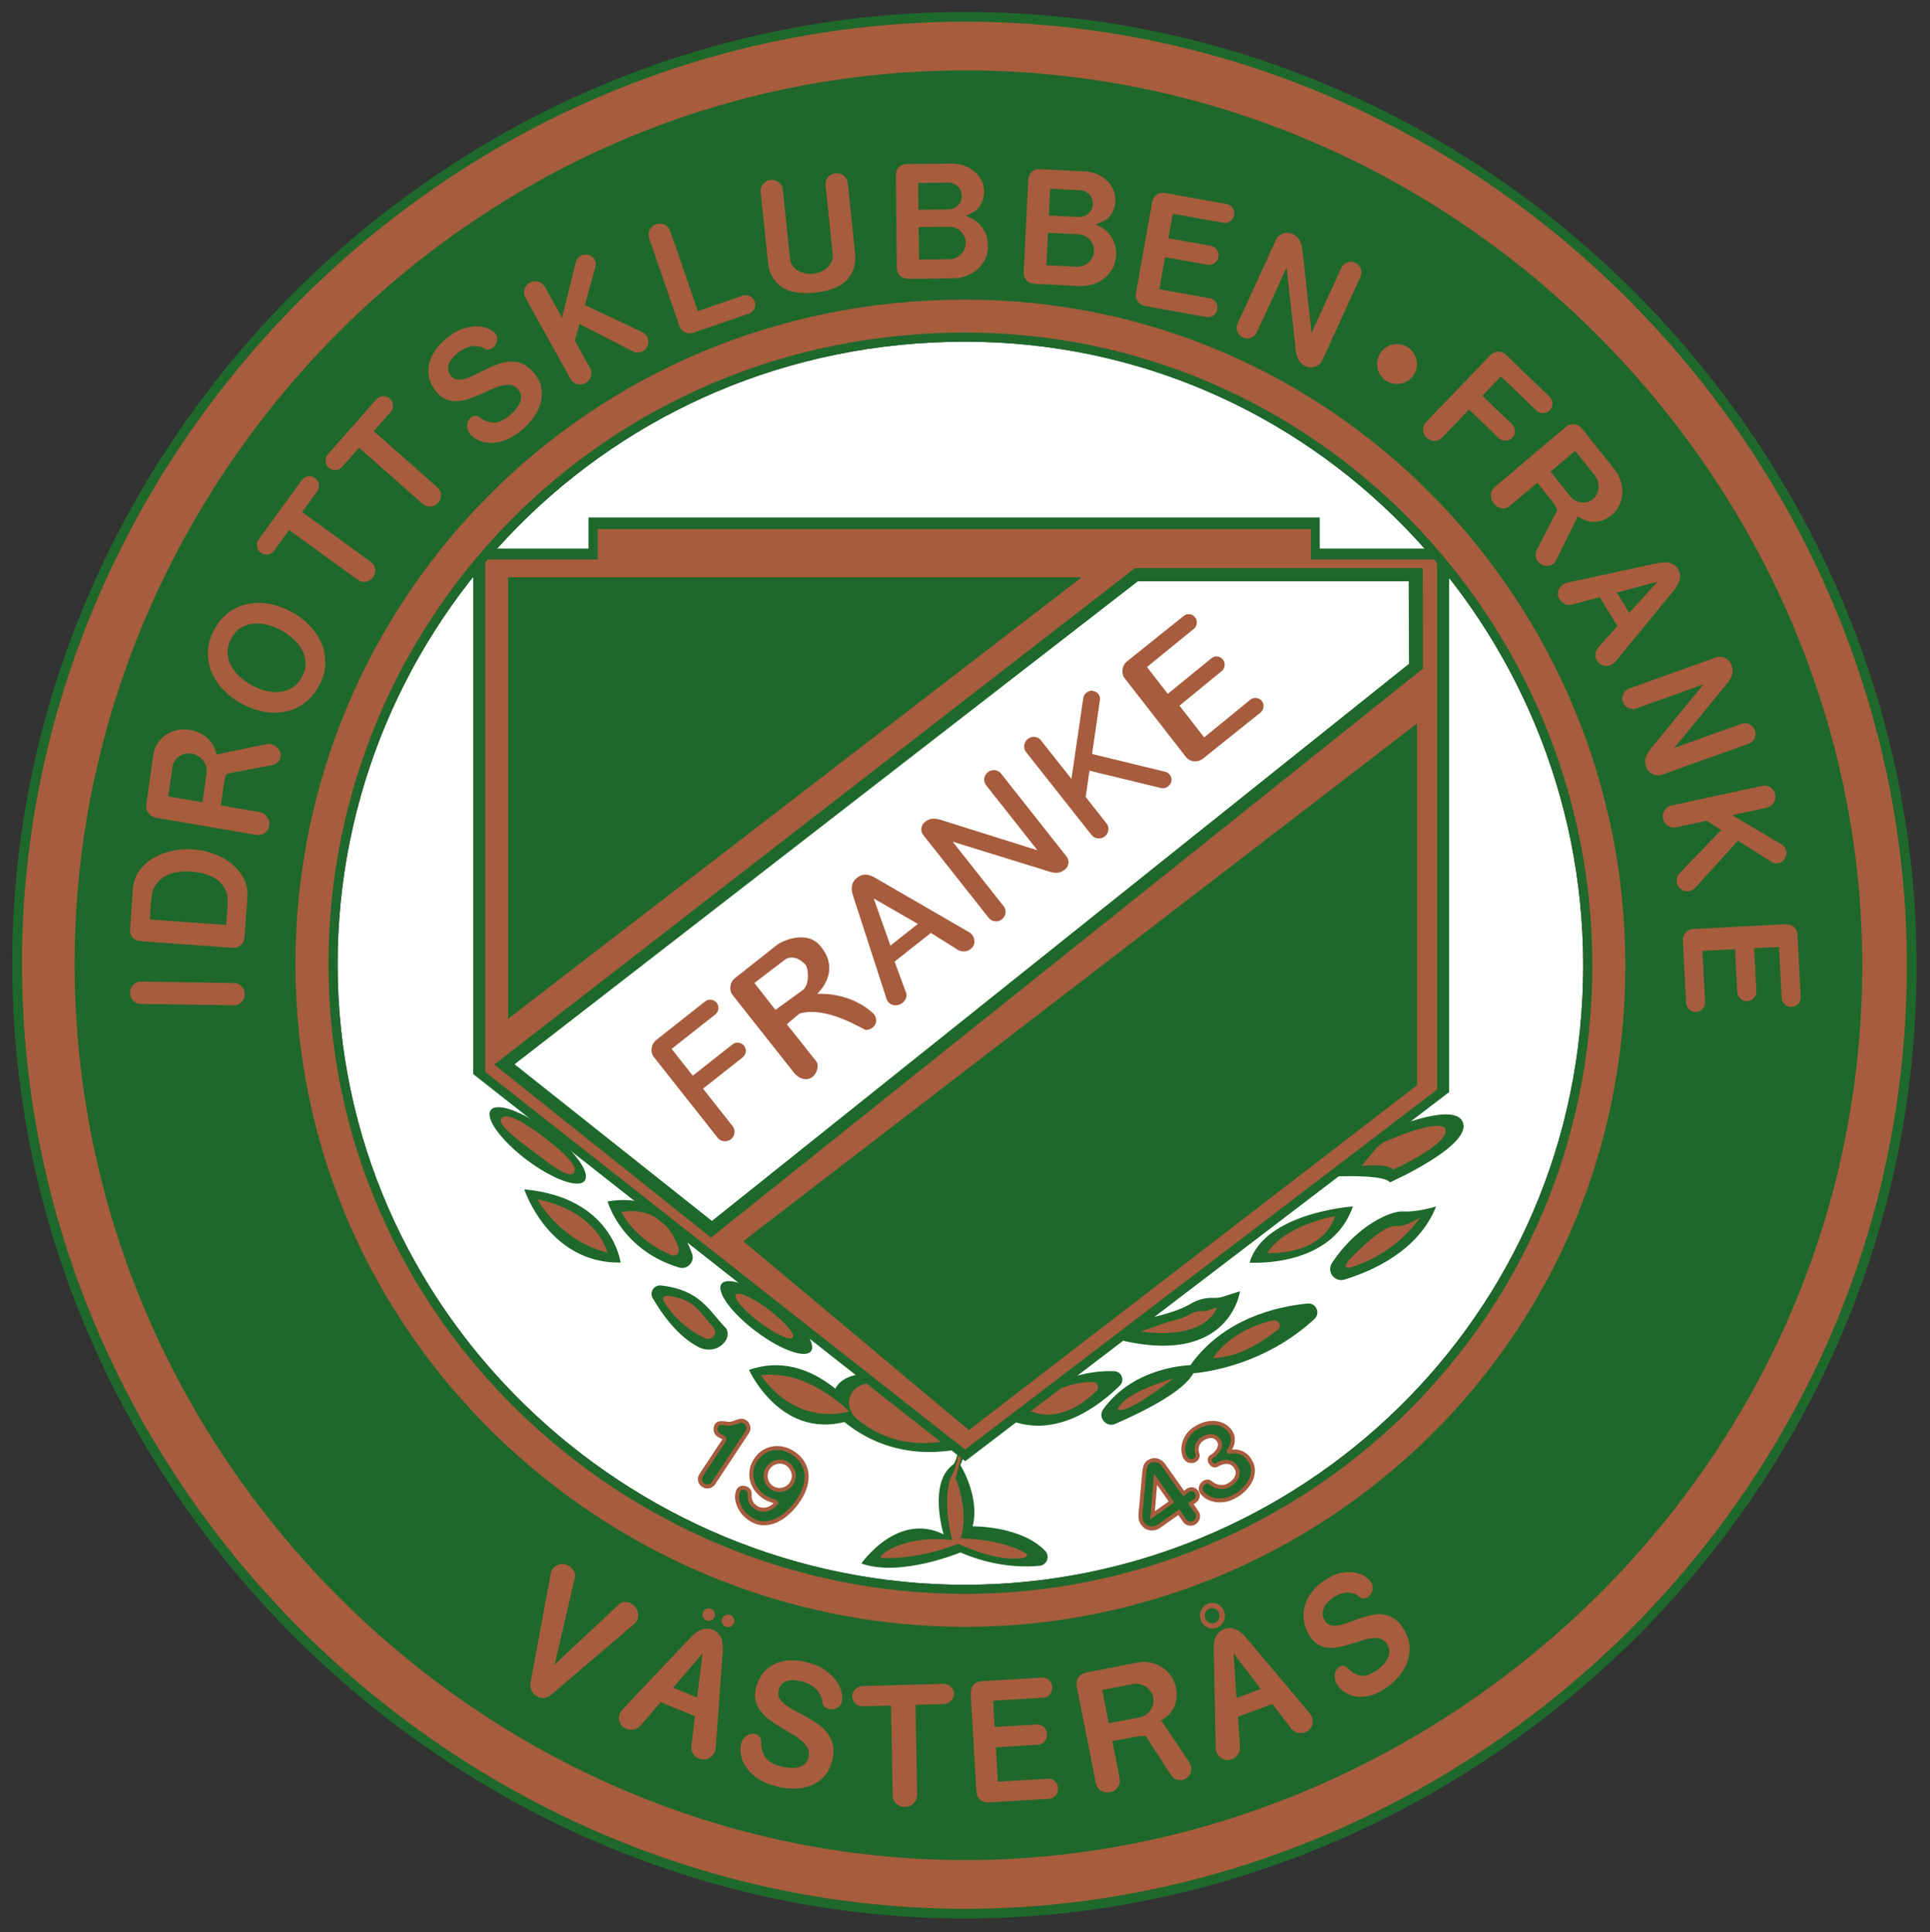 <svg height="314.404" viewBox="0 0 235.5 235.803" width="314" xmlns="http://www.w3.org/2000/svg"><rect x="0" y="0" width="235.5" height="235.803" fill="#333333" stroke="none"/><g transform="translate(-8.435 -60.864) scale(.424)"><path d="m297.59 599.695c-97.207 0-180.539-78.715-180.539-178.648 0-97.063 78.273-179.145 180.539-179.145 99.938 0 177.934 82.27 177.922 179.48-.012 102.094-82.625 178.312-177.922 178.312" fill="#fff"/><path d="M170.785 485.891c0 0 6.93 21.363 27.715 21.074 0 0-2.312-18.766-27.715-21.074M235.449 537.852c0 0 10.391 23.094 32.328 13.277 0 0-13.566-19.918-32.328-13.277M267.777 593.562c0 0 10.391-15.012 23.672-8.371 0 0-4.621-15.012 2.887-20.207 0 0 2.598-3.75 0-8.66h5.484l-3.535 8.949c0 0 5.68 8.949 3.535 17.609 0 0 13.879-.223 20.852 7.039 1.473 1.531.527 4.109-1.586 4.312-4.734.453-13.117.348-22.801-3.848 0 0-17.25 7.219-28.508 3.176M188.156 483.41c-1.738 2.309-9.195-.375-16.656-5.996-7.461-5.617-12.102-12.043-10.363-14.352 1.738-2.309 9.195.375 16.656 5.996 7.461 5.617 12.102 12.043 10.363 14.352M253.277 532.457c-1.656 2.195-8.758-.359-15.863-5.711-7.105-5.352-11.523-11.473-9.871-13.672 1.656-2.195 8.758.359 15.863 5.711 7.105 5.352 11.523 11.473 9.871 13.672M194.746 489.355c0 0 3.848 13.945 20.539 19.016 2.398.727 4.625-1.582 3.785-3.938-2.438-6.812-8.809-17.699-24.324-15.078M207.719 517.16c2.461 4.27 7.07 10.969 13.191 14.113 2.227 1.145 5 .953 6.855-.727 1.266-1.148 2.027-2.75 1.203-4.527-5.066-5.199-7.445-11.188-18.84-12.469-1.988-.223-3.406 1.875-2.41 3.609" fill="#1e682b"/><path d="M300.973 559.211c0 0-20.535 8.27-38.535-6.727-2.078-1.734-3.223-4.438-2.824-7.113.535-3.586 3.668-7.52 15.379-6.363 20.496 2.02 25.98 20.203 25.98 20.203M409.223 490.797c0 0-25.402 1.738-29.73 16.168 0 0 23.668 1.73 29.73-16.168M433.184 490.797c0 0-5.488 1.734-9.527 1.445-3.426-.246-13.285 3.977-20.426 14.809-1.648 2.496.711 5.668 3.57 4.797 8.262-2.52 21.395-8.395 26.383-21.051M396.188 518.742c-8.711.844-24.188 4.297-33.727 17.754 0 0-15.973.148-25.051 12.625-1.695 2.332.797 5.406 3.441 4.262 7.867-3.414 19.676-9.25 22.473-14.582 0 0 19.086-1.027 34.844-15.602 1.816-1.68.484-4.695-1.98-4.457M308.48 551.418c0 0 14.75-13.887 32.082-13.203 2.117.082 3.121 2.645 1.613 4.137-5.961 5.887-19.352 16.344-33.695 9.066" fill="#1e682b"/><path d="M376.746 515.223c0 0-3.145 24.07-39.891 12.523l14.348-4.98c0 0 7.047-1.398 11.305-3.93 2.035-1.215 4.371-1.855 6.719-1.715.945.059 1.891-.105 2.789-.402 2.562-.844 4.73-1.496 4.73-1.496M400.469 482.332c0 0 17.316-1.156 19.434 1.539 0 0 24.633-10.969 20.785-17.703-3.848-6.738-31.465 6.926-31.465 6.926zm0 0" fill="#1e682b"/><path d="M174.539 488.746c0 0 6.18 11.781 20.207 15.363 0 0-2.887-11.953-20.207-15.363M238.91 539.391c0 0 8.805 14.512 25.402 10.43 0 0-11.836-12.258-25.402-10.43M273.648 591.156c2.598-2.504 10.172-5.578 20.301-4.328 0 0-3.078-10.297-.438-18.125 0 0 1.363-1.699 2.16-6.363l1.117-.059-1.914 6.746c0 0 4.07 9.207 1.5 17.312 0 0 10.66.008 17.973 3.855 1.918 1.008 1.336 1.66-.816 1.887-4.113.438-9.445-.488-17.898-4.148 0 0-10.305 4.371-21.578 4.094-.754-.019-.949-.348-.406-.871M185.062 481.082c-1.34 1.777-5.637-1.539-11.391-5.871-5.75-4.332-10.781-8.039-9.441-9.82 1.34-1.777 6.359 1.086 12.113 5.418 5.754 4.332 10.059 8.492 8.719 10.273M248.059 528.535c-.746.992-5.027-.969-9.562-4.387-4.531-3.414-7.602-6.984-6.852-7.977.746-.996 5.027.969 9.562 4.383 4.531 3.414 7.602 6.988 6.852 7.98M198.754 492.422c0 0 3.461 7.641 14.176 12.328 1.547.676 2.754-.598 2.188-2.184-1.637-4.582-5.922-11.906-16.363-10.145M211.129 518.438c1.762 3.062 5.711 7.199 10.102 9.453 1.598.82 2.539 1.66 3.871.453.91-.824.734-1.438.145-2.711-3.633-3.73-4.961-8.18-13.133-9.094-1.426-.16-1.703.656-.984 1.898M296.285 557.16c0 0-15.891 6.398-29.816-5.207-1.609-1.34-2.496-3.434-2.188-5.504.418-2.773 2.84-5.816 11.902-4.926 15.859 1.566 20.102 15.637 20.102 15.637M404.125 493.578c0 0-14.43 2.48-19.535 10.625 0 0 15.551 1.133 19.535-10.625M428.664 493.938c0 0-4.039 2.707-6.883 2.508-2.41-.168-6.383 2.301-13.426 9.508-1.445 1.48-1.746 2.984.27 2.383 5.812-1.73 13.949-5.992 20.039-14.398M315.438 549.246c0 0 8.789-8.27 19.109-7.867 1.262.051 1.859 1.578.961 2.465-3.551 3.508-11.527 9.738-20.07 5.402M370.129 519.883c0 0-2.57 9.5-22.035 6.918l7.926-2.75c0 0 3.891-.773 6.242-2.172 1.125-.672 2.414-1.027 3.711-.949.523.035 1.047-.055 1.543-.219 1.414-.465 2.613-.828 2.613-.828M411.727 479.156c0 0 7.789-.797 9.055 1.059 0 0 16.152-7.168 15.145-11.715-1.879-3.535-18.965 4.297-18.965 4.297zM368.953 534.461c0 0 4.91-8.184 17.395-10.859 1.609-.344 2.539 1.789 1.215 2.762-5.273 3.871-10.688 7.711-18.609 8.098M357.551 540.305c0 0-14.434 4.039-15.949 8.949 2.887 1.473 15.949-8.949 15.949-8.949" fill="#a65c3d"/><path d="m436.934 301.434v156.457l-139.262 106.23-141.605-111.426v-151.262h33.195v-8.949h210.434v8.949zm0 0" fill="#1e682b"/><path d="m224.512 499.77l-62.375-49.812 184.391-142.895h82.809l.082 28.898zm203.176-43.863l-128.953 99.266-64.938-54.375 193.891-148.996zm-261.578-146.191h165.059l-165.059 127.07zm231.047-5.152v-8.727h-205.25v8.727h-32.379v147.531l138.109 108.676 135.836-103.605v-152.602zm0 0" fill="#a65c3d"/><path d="m 0-.001l-201.754-161.293-58.668 46.578 180.855 140.152h79.484zm0 0" fill="#fff" stroke="#1e682b" stroke-miterlimit="10" stroke-width="2.309" transform="matrix(1 0 0 -1 426.531 335.151)"/><path d="m297.59 599.695c-97.207 0-180.539-78.715-180.539-178.648 0-97.062 78.273-179.145 180.539-179.145 99.938 0 177.934 82.27 177.922 179.48-.012 102.094-82.625 178.312-177.922 178.312m.082-452.695c-151.805 0-274.254 126.434-274.254 273.875 0 151.812 126.586 274.875 274.254 274.875 144.746 0 273.77-119.289 273.781-274.367.012-147.66-121.98-274.383-273.781-274.383" fill="#1e682b"/><path d="m297.66 678.938c-138.629 0-256.285-115.523-256.285-258.031 0-138.406 113.777-257.094 256.285-257.094 142.508 0 258.168 118.965 258.156 257.57-.019 145.578-122.277 257.555-258.156 257.555m.012-529.145c-150.266 0-271.461 125.145-271.461 271.09 0 150.258 125.293 272.074 271.461 272.074 143.27 0 270.973-118.078 270.984-271.574.023-146.16-120.73-271.59-270.984-271.59" fill="#a65c3d"/><path d="m297.602 602.316c-98.629 0-183.176-79.879-183.176-181.27 0-98.48 78.922-181.766 183.176-181.766 101.391 0 180.555 83.48 180.543 182.102-.012 103.582-83.863 180.934-180.543 180.934m.07-372.527c-109.703 0-192.758 87.637-192.758 191.27 0 106.699 88.965 190.746 192.758 190.746 101.723 0 189.965-81.402 189.977-190.402.012-103.766-83.285-191.613-189.977-191.613" fill="#a65c3d"/><path d="M230.715 467.672c.449.566.633 1.223.547 1.961-.082.742-.426 1.348-1.031 1.828-.582.457-1.25.645-2 .566-.75-.078-1.348-.406-1.797-.973l-18.301-23.172c-.598-.758-.832-1.629-.707-2.613.125-.984.586-1.793 1.387-2.422l13.934-11.004c.531-.422 1.129-.602 1.781-.543.656.059 1.191.352 1.602.871.414.52.578 1.113.492 1.777-.086.664-.395 1.203-.926 1.625l-12.52 9.887 6.09 7.711 11.395-9c.531-.418 1.125-.59 1.777-.508.652.082 1.184.383 1.598.902.391.496.551 1.074.477 1.727-.07.656-.375 1.191-.906 1.613l-11.395 9zM237 426.477l6.051 7.742 8.004-5.789c2.117-2.023 1.219-6.461.75-7.055-.469-.594-2.934-3.176-5.723-1.824zm18.078 3.125c10.703-.312 16.242 5.789 16.242 5.789.496.531.738 1.188.727 1.965-.016.781-.359 1.438-1.035 1.973-.605.477-1.254.664-1.945.672-.578.004-11.391-7.086-19.113-4.695l-3.633 3.055 8.562 10.777c.992 1.426-.363 5.707-3.855 4.934-1.059-.234-1.969-.902-2.637-1.754l-17.586-22.262c-.598-.758-.832-1.629-.707-2.613.125-.984.59-1.793 1.387-2.422l12.121-9.574c1.137-.898 8.199-4.316 12.156.141 5.09 5.789 2.203 11.129-.684 14.016M276.141 415.727l7.914-6.25-12.711-7.312zm-7.148-20.422c.855.016 1.699.273 2.527.773l27.238 15.762c.363.215.656.461.883.746.168.215.316.477.453.797.133.316.211.668.238 1.051.027.383-.043.777-.215 1.18-.172.406-.477.777-.91 1.121-.508.402-1.102.621-1.781.656-.68.039-1.312-.117-1.898-.461l-7.727-4.859-10.453 8.254 3.293 8.941c.191.539.18 1.074-.027 1.605-.211.531-.543.98-1.004 1.34-.652.516-1.383.75-2.191.695-.809-.055-1.457-.387-1.945-1.004-.184-.238-.328-.492-.422-.762l-9.773-30.133c-.297-.922-.352-1.801-.168-2.637.184-.84.66-1.562 1.434-2.176.777-.609 1.594-.906 2.449-.891M324.281 394.75c-.695.066-1.438-.027-2.23-.285l-27.988-8.652 14.652 18.551c.449.566.629 1.223.547 1.961-.086.738-.43 1.348-1.031 1.824-.582.461-1.246.648-2 .566-.75-.078-1.352-.402-1.797-.973l-18.832-23.844c-.469-.594-.648-1.258-.543-1.996.102-.734.445-1.332 1.027-1.793.676-.535 1.363-.836 2.059-.902.691-.066 1.445.019 2.266.258l28.062 8.824-14.762-18.691c-.469-.594-.656-1.254-.562-1.98.094-.727.441-1.328 1.047-1.809.605-.477 1.27-.676 2-.598.73.078 1.328.414 1.797 1.004l18.832 23.848c.449.566.629 1.223.547 1.961-.086.738-.43 1.348-1.035 1.824-.676.535-1.363.836-2.055.902M333.434 365.371l-1.098 7.562 5.977 7.57c.449.566.633 1.223.551 1.961-.086.738-.43 1.348-1.035 1.824-.582.461-1.246.648-1.996.566-.75-.078-1.352-.402-1.801-.973l-18.832-23.844c-.465-.59-.648-1.258-.543-1.992.105-.738.449-1.336 1.031-1.797.602-.477 1.27-.676 2-.598.73.078 1.328.414 1.793 1.004l8.758 11.09 3.41-23.293c.074-.598.379-1.109.91-1.527.656-.516 1.309-.684 1.957-.508.652.18 1.137.469 1.457.871.41.52.562 1.113.457 1.773l-2.25 15.508 21.07 5.113c.484.117.906.402 1.262.852.297.379.477.742.527 1.082.055.344.035.664-.059.969-.094.305-.23.57-.41.785-.18.223-.344.387-.488.504-.629.496-1.324.66-2.086.492zM366.129 361.883c-.355.289-.754.5-1.188.637-.434.137-.875.191-1.324.164-.445-.023-.891-.148-1.332-.371-.445-.223-.832-.547-1.164-.973l-17.477-22.457c-.59-.758-.824-1.629-.699-2.613.125-.984.578-1.793 1.367-2.422l16.199-12.984c.523-.422 1.102-.598 1.738-.527.633.066 1.152.363 1.559.883.406.523.57 1.109.5 1.766-.07.652-.371 1.191-.895 1.609l-13.438 10.949 6 7.711 12.543-10.23c.523-.422 1.109-.59 1.754-.512.645.082 1.168.383 1.574.902.387.496.543 1.074.473 1.727-.074.656-.371 1.191-.895 1.613l-12.094 9.91 7.109 9.133 13.27-10.855c.5-.402 1.078-.566 1.734-.496.656.07 1.188.367 1.594.887.402.523.559 1.109.465 1.762-.09.652-.387 1.176-.887 1.578zM172.801 629.992c-.293-.723-.359-1.508-.191-2.352l5.805-31.281c.031-.309.141-.625.328-.949.188-.324.449-.629.793-.914.34-.285.727-.496 1.164-.637.434-.137.902-.184 1.406-.133.504.051 1.031.242 1.586.574.605.367 1.066.848 1.387 1.438.316.594.395 1.242.242 1.949l-5.797 24.949 18.492-17.289c.523-.484 1.117-.727 1.773-.73.66-.004 1.293.176 1.898.543.477.285.855.645 1.145 1.07.285.43.484.871.598 1.32.117.449.148.906.098 1.367-.055.461-.18.867-.379 1.219-.188.324-.402.574-.648.754l-23.879 20.375c-.641.562-1.336.887-2.082.984-.746.094-1.488-.082-2.227-.523-.715-.434-1.215-1.008-1.512-1.734M213.602 629.305l6.914 2.836 1.559-12.672zm6.281 8.219-9.84-4.039-5.871 6.801c-.516.562-1.148.914-1.898 1.055-.746.145-1.461.078-2.141-.203-.988-.406-1.633-1.047-1.926-1.922-.297-.879-.266-1.727.098-2.539.156-.355.395-.707.719-1.059l19.641-20.777c.438-.465.91-.887 1.418-1.277.504-.387 1.02-.688 1.551-.906.531-.215 1.086-.332 1.664-.352.574-.023 1.176.094 1.797.352.594.242 1.082.57 1.469.988.383.414.684.883.902 1.406.219.527.359 1.098.418 1.715.059.621.07 1.242.027 1.867l-2.043 28.004c-.039.465-.137.875-.293 1.227-.145.328-.363.656-.66.984-.297.328-.637.59-1.027.785-.387.195-.824.312-1.309.355-.488.039-1.012-.055-1.578-.285-.676-.281-1.223-.727-1.633-1.348-.41-.617-.586-1.301-.523-2.047zM225.668 608.285c0 .992-.805 1.797-1.797 1.797-.992 0-1.797-.805-1.797-1.797 0-.992.805-1.797 1.797-1.797.992 0 1.797.805 1.797 1.797M231.211 610.082c0 .992-.805 1.797-1.797 1.797-.996 0-1.801-.805-1.801-1.797 0-.992.805-1.797 1.801-1.797.992 0 1.797.805 1.797 1.797M256.984 654.953c-1.105 1.18-2.398 2.043-3.871 2.594-1.48.551-3.086.824-4.828.82-1.746-.004-3.496-.242-5.254-.719-2.184-.59-3.965-1.383-5.348-2.379-1.383-.996-2.445-2.078-3.191-3.246-.75-1.164-1.207-2.332-1.379-3.5-.172-1.168-.133-2.23.113-3.191.137-.523.352-.98.648-1.367.293-.383.633-.691 1.008-.918.375-.223.777-.371 1.207-.445.426-.07.824-.055 1.191.043.484.133.887.391 1.215.773.324.383.48.898.465 1.551-.027 1.641.344 3.066 1.113 4.27.766 1.203 2.242 2.102 4.426 2.691 2.125.574 3.91.652 5.352.23 1.441-.418 2.348-1.34 2.715-2.77.246-.957.18-1.824-.199-2.598-.379-.77-.957-1.496-1.738-2.172-.781-.68-1.703-1.324-2.758-1.938-1.055-.609-2.129-1.246-3.219-1.898-1.094-.652-2.148-1.352-3.172-2.094-1.023-.742-1.891-1.578-2.609-2.504-.719-.926-1.219-1.961-1.5-3.113-.281-1.148-.23-2.465.152-3.953.453-1.648 1.148-3.035 2.086-4.148.938-1.117 2.059-1.969 3.359-2.547 1.305-.582 2.75-.91 4.344-.977 1.594-.066 3.27.137 5.031.613 2.125.574 3.863 1.363 5.215 2.367 1.348 1.004 2.398 2.055 3.145 3.16.75 1.105 1.223 2.184 1.422 3.234.203 1.051.219 1.895.055 2.535-.117.469-.316.855-.594 1.172-.277.312-.598.555-.957.723-.363.164-.746.262-1.148.293-.402.035-.785 0-1.156-.102-.48-.129-.891-.363-1.227-.703-.34-.344-.523-.797-.562-1.367-.055-.73-.246-1.402-.57-2.023-.328-.617-.754-1.176-1.277-1.676-.523-.496-1.121-.926-1.785-1.277-.668-.352-1.344-.617-2.023-.801-2.043-.551-3.625-.59-4.75-.117-1.121.477-1.84 1.324-2.152 2.547-.23.902-.141 1.699.273 2.387.418.688 1.031 1.336 1.844 1.945.816.609 1.766 1.191 2.852 1.75 1.086.559 2.188 1.152 3.316 1.785 1.125.629 2.207 1.32 3.246 2.066 1.035.746 1.914 1.613 2.629 2.602.719.988 1.207 2.117 1.477 3.387.262 1.273.184 2.738-.242 4.395-.484 1.895-1.281 3.43-2.387 4.609M268.273 634.68c-.836.023-1.559-.238-2.172-.785-.609-.547-.926-1.238-.938-2.066-.016-.801.273-1.492.863-2.074.594-.578 1.305-.883 2.137-.906l23.152-.641c.832-.023 1.555.238 2.168.785.613.547.926 1.223.938 2.023.016.828-.27 1.535-.863 2.117-.59.578-1.305.883-2.137.902l-8.055.227.469 25.902c.016.953-.309 1.762-.977 2.434-.664.672-1.492 1.023-2.48 1.051-.988.027-1.828-.277-2.52-.91-.691-.633-1.043-1.426-1.062-2.375l-.469-25.906zM306.488 646.469l.574 9.906 14.477-.867c.746-.047 1.395.195 1.953.723.555.531.855 1.191.902 1.988.047.824-.172 1.535-.664 2.125-.492.594-1.113.91-1.855.953l-17.543 1.051c-.383.027-.773-.016-1.168-.129-.395-.109-.758-.293-1.09-.555-.336-.262-.609-.605-.828-1.039-.219-.43-.348-.953-.383-1.574l-1.613-27.945c-.016-.266.008-.602.066-1.004.059-.402.203-.793.43-1.18.227-.383.547-.711.961-.988.41-.277.949-.434 1.613-.473l17.539-1.051c.746-.047 1.395.195 1.953.727.555.527.855 1.191.902 1.984.047.828-.176 1.535-.668 2.125-.492.594-1.109.91-1.852.957l-14.48.867.438 7.562 12.164-.73c.77-.047 1.434.203 1.992.746.555.543.859 1.211.906 2.008.043.797-.18 1.5-.668 2.105-.492.605-1.125.93-1.895.977zM338.984 639.57l-1.895-9.574 8.816-1.699c.652-.129 1.305-.117 1.953.004.645.137 1.246.375 1.785.727.527.352.984.789 1.348 1.332.379.527.617 1.113.742 1.762.137.672.137 1.312-.004 1.941-.145.641-.391 1.219-.754 1.738-.363.527-.816.977-1.367 1.336-.551.363-1.152.609-1.82.734zm23.184 11.234-8.117-12.086c1.82-1.012 3.086-2.344 3.789-3.965.715-1.656.875-3.469.477-5.449-.238-1.25-.723-2.383-1.43-3.371-.711-1-1.57-1.836-2.559-2.488-1.004-.652-2.125-1.102-3.352-1.348-1.227-.246-2.473-.242-3.738-.004l-14.602 2.824c-.723.137-1.281.371-1.699.715-.414.332-.73.711-.922 1.133-.191.406-.309.828-.32 1.23-.016.414.008.75.066 1.016l5.484 27.742c.184.941.664 1.656 1.445 2.176.793.508 1.664.676 2.625.488.949-.176 1.703-.66 2.258-1.438.543-.762.727-1.621.543-2.547l-2.117-10.711 6.473-1.242c1.074-.219 2.012-.293 2.805-.234.137.016.27.019.395.047l7.199 11.176c.59.914 1.562 1.43 2.559 1.461.699.023 1.402-.184 2.012-.648 1.379-1.051 1.703-3.031.727-4.477M375.766 632.25l6.961-2.562-7.824-10.281zm10.305 1.781-9.91 3.652.586 8.891c.023.754-.18 1.434-.617 2.039-.438.605-.996 1.035-1.68 1.285-.996.367-1.91.332-2.742-.109-.832-.441-1.402-1.078-1.723-1.918-.137-.363-.211-.777-.227-1.25l-.57-28.301c-.012-.633.027-1.258.117-1.879.09-.621.25-1.188.477-1.703.23-.512.543-.969.941-1.371.398-.402.914-.719 1.539-.949.598-.223 1.184-.309 1.75-.262.566.043 1.117.184 1.645.418.527.234 1.027.559 1.508.973.48.41.926.855 1.336 1.344l18.297 21.773c.297.363.516.73.656 1.094.125.332.199.719.219 1.16.016.438-.043.855-.184 1.258-.141.402-.371.777-.688 1.137-.32.355-.766.637-1.336.848-.684.25-1.391.289-2.121.113-.734-.176-1.34-.555-1.82-1.141zM368.816 610.809c-1.184.039-2.168-.914-2.207-2.121-.039-1.203.879-2.219 2.062-2.258 1.176-.039 2.156.914 2.199 2.121.039 1.203-.879 2.219-2.055 2.258m-.129-5.875c-1.984.066-3.535 1.766-3.469 3.801.066 2.035 1.727 3.629 3.711 3.566 1.996-.066 3.551-1.766 3.48-3.801-.066-2.035-1.727-3.633-3.723-3.566M425.531 617.535c.09 1.605-.137 3.129-.688 4.57-.551 1.438-1.363 2.789-2.445 4.043-1.078 1.258-2.316 2.355-3.719 3.301-1.734 1.176-3.359 1.918-4.867 2.238-1.508.316-2.879.348-4.109.09-1.227-.254-2.277-.723-3.152-1.395-.871-.672-1.547-1.426-2.027-2.258-.262-.457-.426-.922-.496-1.402-.074-.477-.066-.93.016-1.352.086-.426.238-.816.453-1.176.219-.355.477-.633.77-.832.383-.258.801-.375 1.254-.352.457.027.891.27 1.309.723 1.062 1.141 2.227 1.844 3.492 2.109 1.266.27 2.77-.184 4.508-1.359 1.691-1.141 2.844-2.375 3.461-3.703.613-1.328.566-2.613-.145-3.852-.48-.832-1.09-1.375-1.832-1.629-.742-.254-1.574-.328-2.504-.227-.93.102-1.922.324-2.977.668-1.055.344-2.133.688-3.238 1.031-1.102.34-2.215.629-3.336.859-1.121.23-2.207.289-3.258.176-1.051-.113-2.043-.461-2.973-1.043-.93-.582-1.766-1.516-2.508-2.805-.805-1.453-1.285-2.902-1.438-4.34-.156-1.441-.023-2.828.402-4.164.418-1.34 1.102-2.605 2.043-3.801.941-1.199 2.109-2.27 3.508-3.215 1.695-1.145 3.285-1.859 4.781-2.148 1.492-.289 2.836-.328 4.023-.117 1.188.219 2.191.609 3.004 1.184.816.57 1.383 1.133 1.703 1.688.23.406.363.816.398 1.23.035.414-.004.809-.117 1.184-.113.375-.285.719-.512 1.031-.23.309-.488.566-.781.766-.383.258-.793.395-1.223.402-.434.012-.848-.164-1.246-.527-.512-.457-1.074-.777-1.684-.965-.605-.184-1.238-.258-1.891-.223-.652.039-1.301.176-1.945.418-.641.242-1.234.547-1.777.914-1.625 1.098-2.625 2.215-3.008 3.348-.383 1.133-.27 2.23.344 3.293.449.785 1.027 1.258 1.738 1.43.707.168 1.512.168 2.418-.004.902-.172 1.875-.461 2.91-.863 1.039-.402 2.113-.793 3.227-1.176 1.109-.383 2.23-.695 3.363-.934 1.133-.238 2.242-.277 3.336-.121 1.094.156 2.137.57 3.137 1.246 1 .676 1.914 1.734 2.742 3.172.945 1.645 1.461 3.266 1.555 4.867M87.207 426.484c.895.016 1.641.34 2.246.98.605.641.898 1.406.887 2.305-.016.895-.332 1.648-.957 2.254-.625.605-1.383.902-2.277.891l-26.668-.41c-.895-.012-1.641-.332-2.246-.957-.605-.625-.902-1.387-.887-2.285.012-.895.332-1.656.953-2.273.625-.621 1.383-.926 2.277-.91zM63.008 408.203l21.973 1.566.422-5.91c.117-1.648-.098-3.047-.648-4.195-.547-1.148-1.312-2.094-2.293-2.836-.984-.746-2.125-1.305-3.43-1.68-1.301-.371-2.637-.609-4-.703-1.363-.102-2.711-.055-4.039.133-1.328.184-2.531.574-3.609 1.172-1.078.598-1.977 1.426-2.695 2.484-.723 1.059-1.141 2.41-1.258 4.059zm27.266 5.062c-.027.391-.121.777-.273 1.16-.152.383-.371.723-.66 1.023-.289.305-.648.539-1.078.703-.434.168-.941.23-1.527.188l-26.395-1.883c-.254-.016-.562-.082-.934-.191-.367-.113-.719-.305-1.051-.582-.328-.277-.598-.637-.801-1.09-.207-.449-.285-1.008-.238-1.68l.812-11.398c.145-2.012.754-3.773 1.824-5.285 1.074-1.508 2.422-2.746 4.043-3.711 1.625-.965 3.441-1.656 5.461-2.078 2.016-.414 4.027-.555 6.031-.41 2.031.145 4.012.566 5.934 1.266 1.926.699 3.629 1.641 5.109 2.828 1.484 1.188 2.648 2.598 3.5 4.23.848 1.633 1.199 3.469 1.055 5.508zM78.168 374.465l-9.832-1.676 1.184-8.453c.086-.629.301-1.207.629-1.738.336-.531.758-.98 1.27-1.336.508-.348 1.078-.602 1.715-.734.633-.148 1.27-.16 1.934-.043.691.113 1.312.34 1.871.688.57.355 1.051.777 1.434 1.281.395.512.68 1.07.852 1.691.172.617.215 1.242.125 1.879zm18.242-16.707-14.246 2.984c-.391-1.977-1.266-3.574-2.605-4.77-1.367-1.223-3.062-2-5.098-2.344-1.281-.223-2.527-.195-3.707.09-1.191.281-2.27.754-3.215 1.406-.949.664-1.742 1.504-2.371 2.512-.633 1.008-1.023 2.121-1.203 3.332l-1.949 14.004c-.098.691-.051 1.273.148 1.762.188.488.453.902.797 1.223.328.316.699.566 1.082.719.395.156.727.254 1 .297l28.488 4.867c.961.168 1.809-.012 2.559-.523.746-.527 1.184-1.246 1.309-2.168.133-.906-.09-1.754-.66-2.52-.562-.75-1.332-1.215-2.281-1.375l-11-1.879.875-6.207c.133-1.035.359-1.895.672-2.582.059-.113.105-.234.172-.332l13.07-2.492c1.07-.203 1.875-.887 2.227-1.766.246-.613.27-1.312.019-2.02-.57-1.598-2.375-2.582-4.082-2.219M96.996 323.426c-1.371-.371-2.711-.504-4.016-.391-1.305.113-2.523.496-3.648 1.152-1.129.656-2.078 1.684-2.852 3.086-.77 1.395-1.137 2.754-1.098 4.07.039 1.316.359 2.559.957 3.723.605 1.164 1.43 2.223 2.477 3.188 1.047.961 2.195 1.785 3.441 2.473 1.246.688 2.555 1.219 3.93 1.594 1.371.371 2.715.508 4.031.402 1.32-.105 2.547-.492 3.68-1.164 1.133-.668 2.086-1.703 2.859-3.102.77-1.398 1.133-2.75 1.086-4.055-.043-1.301-.375-2.539-.988-3.711-.613-1.168-1.441-2.238-2.488-3.199-1.051-.961-2.195-1.785-3.441-2.473-1.25-.688-2.559-1.219-3.93-1.594m10.187 22.754c-1.738 1.184-3.609 1.945-5.609 2.277-2.004.336-4.055.285-6.156-.156-2.102-.438-4.129-1.195-6.082-2.277-1.934-1.062-3.645-2.367-5.137-3.91-1.492-1.543-2.629-3.25-3.414-5.125-.785-1.871-1.141-3.859-1.062-5.961.074-2.102.715-4.242 1.918-6.426 1.191-2.16 2.656-3.828 4.395-5.016 1.738-1.184 3.605-1.945 5.609-2.277 2-.336 4.059-.289 6.164.137 2.109.426 4.129 1.172 6.059 2.238 1.957 1.078 3.676 2.395 5.16 3.953 1.488 1.555 2.621 3.27 3.406 5.141.785 1.871 1.137 3.859 1.062 5.961-.074 2.102-.711 4.23-1.898 6.391-1.207 2.184-2.676 3.867-4.414 5.051M98.805 302.012c-.445.613-1.043.984-1.793 1.113-.75.133-1.441-.031-2.074-.492-.609-.445-.969-1.043-1.078-1.793-.105-.754.062-1.438.504-2.051l12.344-17c.445-.613 1.043-.984 1.793-1.113.75-.129 1.43.027 2.039.469.633.457 1.004 1.066 1.113 1.82.105.754-.062 1.434-.508 2.047l-4.293 5.918 19.723 14.316c.723.527 1.148 1.219 1.285 2.078.137.859-.062 1.652-.59 2.379-.523.723-1.219 1.156-2.078 1.293-.855.137-1.648-.055-2.371-.582l-19.723-14.316zM118.391 277.91c-.5.566-1.129.879-1.891.938-.758.059-1.43-.172-2.016-.691-.566-.496-.867-1.125-.902-1.887-.035-.762.195-1.426.695-1.992l13.906-15.746c.5-.566 1.133-.879 1.891-.938.758-.059 1.422.16 1.988.66.586.516.895 1.156.93 1.914.039.762-.195 1.426-.695 1.992l-4.84 5.48 18.27 16.133c.668.59 1.031 1.32 1.082 2.188.051.871-.219 1.641-.812 2.312-.594.672-1.324 1.035-2.191 1.09-.867.059-1.637-.211-2.309-.801l-18.266-16.133zM175.68 255.254c.262 1.5.188 2.965-.23 4.406-.414 1.438-1.113 2.828-2.098 4.172-.98 1.344-2.145 2.562-3.492 3.664-1.668 1.363-3.266 2.309-4.789 2.832-1.527.523-2.938.758-4.234.699-1.293-.059-2.43-.34-3.402-.844-.969-.504-1.746-1.113-2.332-1.828-.316-.387-.539-.801-.66-1.242-.125-.441-.164-.863-.121-1.277.039-.414.156-.805.344-1.176.184-.367.418-.668.703-.898.367-.301.789-.473 1.258-.516.473-.043.949.117 1.426.484 1.219.918 2.496 1.406 3.832 1.469 1.336.062 2.836-.59 4.508-1.953 1.629-1.328 2.688-2.664 3.184-4.008.496-1.34.312-2.539-.555-3.602-.582-.711-1.27-1.133-2.062-1.262-.789-.129-1.66-.074-2.609.16-.949.234-1.949.59-3.004 1.07-1.051.484-2.129.969-3.234 1.453-1.102.488-2.219.922-3.352 1.309-1.133.383-2.25.602-3.348.652-1.098.051-2.16-.129-3.18-.539-1.023-.41-1.984-1.168-2.883-2.27-.984-1.25-1.633-2.539-1.941-3.871-.312-1.332-.32-2.66-.027-3.984.297-1.32.867-2.617 1.711-3.883.848-1.266 1.941-2.449 3.285-3.547 1.629-1.332 3.199-2.242 4.711-2.738 1.512-.496 2.891-.73 4.141-.707 1.25.023 2.324.246 3.227.66.902.418 1.547.867 1.938 1.34.281.348.461.715.543 1.098.078.387.078.766 0 1.133-.078.371-.215.719-.418 1.047-.203.328-.445.605-.727.836-.371.301-.777.492-1.223.566-.445.074-.891-.031-1.34-.312-.578-.355-1.191-.574-1.84-.66-.648-.082-1.305-.059-1.977.074-.668.133-1.32.359-1.961.684-.641.324-1.223.699-1.742 1.125-1.562 1.273-2.48 2.477-2.754 3.602-.273 1.125-.039 2.141.703 3.047.547.672 1.195 1.035 1.945 1.09.75.055 1.578-.066 2.496-.363.914-.297 1.887-.711 2.914-1.246 1.031-.535 2.098-1.062 3.203-1.59 1.109-.527 2.234-.984 3.379-1.379 1.145-.395 2.285-.598 3.434-.613 1.145-.016 2.266.219 3.371.707 1.102.484 2.156 1.348 3.16 2.578 1.152 1.406 1.855 2.855 2.121 4.352M189.68 249.441c.434.781.523 1.594.27 2.434-.25.844-.77 1.484-1.555 1.918-.781.438-1.594.535-2.43.297-.836-.234-1.473-.746-1.906-1.527l-12.957-23.316c-.434-.777-.531-1.586-.289-2.422.238-.836.75-1.473 1.535-1.91.781-.434 1.598-.535 2.449-.305.848.23 1.488.734 1.922 1.516l4.926 8.859 3.98-16.105c.191-.746.633-1.312 1.316-1.691.688-.383 1.434-.48 2.242-.289.812.188 1.434.672 1.867 1.453.34.609.422 1.219.246 1.828l-3.078 11.148 16.434 7.777c.652.309 1.148.77 1.488 1.379.148.266.254.59.32.969.066.379.062.758-.016 1.137-.078.379-.242.75-.488 1.109-.25.363-.605.672-1.07.93-.418.23-.855.363-1.32.398-.461.031-.91-.055-1.344-.258l-15.559-7.93-1.34 4.77zM220.73 233.086l12.828-4.43c.742-.254 1.449-.219 2.125.109.676.328 1.141.848 1.387 1.559.254.738.215 1.445-.113 2.121-.332.676-.867 1.141-1.609 1.398l-15.766 5.445c-.371.129-.762.195-1.172.203-.414.012-.816-.055-1.203-.203-.395-.145-.75-.383-1.07-.715-.324-.332-.582-.773-.77-1.328l-8.668-25.094c-.293-.844-.25-1.66.133-2.441.383-.781.996-1.316 1.844-1.609.848-.293 1.668-.25 2.465.121.797.375 1.344.984 1.633 1.828zM257.48 196.91c-.09-.887.145-1.672.707-2.348.562-.676 1.293-1.059 2.184-1.152.891-.094 1.676.137 2.352.684.676.547 1.062 1.266 1.152 2.152l2.059 19.824c.215 2.059.035 3.793-.535 5.215-.57 1.422-1.402 2.586-2.488 3.5-1.09.914-2.371 1.602-3.84 2.062-1.477.461-3.004.773-4.594.938-1.59.168-3.152.172-4.688.023-1.535-.148-2.93-.559-4.184-1.227-1.25-.672-2.301-1.641-3.152-2.914-.852-1.273-1.383-2.938-1.594-4.992l-2.059-19.828c-.094-.887.137-1.668.688-2.344.547-.676 1.266-1.059 2.16-1.148.891-.094 1.684.133 2.371.68.691.543 1.082 1.262 1.176 2.148l2.055 19.828c.082.777.328 1.453.742 2.027.41.574.922 1.047 1.539 1.418.617.371 1.305.629 2.066.777.762.145 1.531.176 2.312.094.781-.078 1.527-.27 2.242-.566.715-.301 1.336-.695 1.863-1.184.527-.488.934-1.059 1.219-1.707.281-.645.387-1.355.305-2.137zM284.148 196.219l.082 7.703 8.613-.09c.531-.008 1.035-.109 1.508-.312.477-.199.887-.477 1.234-.828.344-.352.613-.766.805-1.242.191-.477.285-.98.277-1.512-.004-.531-.109-1.031-.309-1.504-.203-.473-.48-.883-.832-1.227-.355-.348-.77-.613-1.25-.805-.477-.188-.984-.281-1.516-.277zm.137 12.684.098 9.34 8.781-.094c.645-.008 1.254-.137 1.824-.395.57-.258 1.066-.598 1.48-1.023.414-.422.746-.914.992-1.473.246-.562.367-1.164.359-1.809-.008-.641-.141-1.246-.398-1.816-.258-.57-.598-1.062-1.023-1.477-.426-.414-.926-.742-1.5-.988-.578-.246-1.188-.363-1.832-.355zm-2.953 14.898c-.391.004-.785-.051-1.176-.176-.395-.121-.754-.312-1.078-.574-.328-.262-.59-.602-.789-1.016-.199-.418-.305-.918-.312-1.504l-.277-26.465c-.004-.25.035-.566.117-.941.078-.379.234-.742.469-1.098.234-.348.566-.645 1-.887.43-.242.984-.367 1.656-.375l12.898-.137c1.203-.012 2.359.176 3.473.57 1.109.395 2.09.941 2.938 1.645.848.703 1.527 1.539 2.043 2.512.516.969.777 2.016.789 3.133.012 1.172-.137 2.164-.449 2.977-.316.812-.723 1.488-1.219 2.023-.5.535-1.07.969-1.711 1.293-.641.328-1.281.621-1.922.879.504.164 1.117.43 1.836.801.719.367 1.418.883 2.098 1.547.676.664 1.258 1.516 1.746 2.555.488 1.043.742 2.32.758 3.824.016 1.371-.254 2.617-.801 3.738-.551 1.121-1.281 2.094-2.195 2.91-.918.82-1.98 1.461-3.195 1.922-1.215.457-2.492.695-3.836.711zM322.117 197.875l-.379 7.695 8.602.426c.531.027 1.039-.047 1.523-.219.488-.172.914-.422 1.281-.754.367-.332.66-.73.879-1.195.219-.461.34-.961.367-1.488.027-.531-.047-1.039-.219-1.52-.172-.484-.426-.91-.758-1.277-.332-.363-.73-.656-1.195-.875-.469-.219-.965-.34-1.5-.367zm-.625 12.672-.461 9.328 8.77.434c.645.031 1.258-.062 1.844-.285.586-.223 1.098-.535 1.539-.934.441-.395.801-.867 1.082-1.414.277-.543.434-1.137.465-1.777.031-.641-.062-1.254-.289-1.84-.223-.582-.535-1.094-.934-1.531-.398-.441-.879-.801-1.438-1.078-.562-.281-1.164-.434-1.809-.469zm-3.84 14.695c-.391-.019-.781-.102-1.164-.246-.387-.145-.734-.355-1.043-.637-.309-.281-.551-.637-.727-1.066-.176-.426-.246-.934-.219-1.52l1.305-26.434c.012-.25.07-.559.172-.934.105-.371.285-.727.539-1.062.254-.336.602-.613 1.051-.828.445-.215 1.004-.309 1.676-.273l12.883.637c1.203.059 2.348.316 3.43.777 1.086.457 2.031 1.062 2.836 1.816.805.754 1.434 1.629 1.887 2.629.457 1 .656 2.059.602 3.176-.059 1.168-.266 2.152-.629 2.945-.359.793-.809 1.441-1.336 1.945-.531.504-1.125.902-1.785 1.191-.66.289-1.316.543-1.973.762.496.191 1.09.492 1.785.906.695.41 1.363.969 2 1.672.641.699 1.168 1.586 1.594 2.656.426 1.066.598 2.355.523 3.859-.066 1.367-.406 2.598-1.023 3.684-.613 1.086-1.402 2.012-2.367 2.773-.961.766-2.062 1.34-3.301 1.727-1.238.387-2.531.543-3.875.477zM355.18 217.566l-1.648 9.234 14.477 2.582c.746.133 1.336.508 1.766 1.121.43.617.578 1.293.449 2.035-.141.773-.516 1.371-1.133 1.801-.617.43-1.297.574-2.043.441l-17.539-3.125c-.387-.07-.762-.203-1.125-.395-.363-.191-.68-.445-.953-.766-.27-.316-.465-.699-.582-1.145-.121-.449-.129-.957-.027-1.535l4.648-26.055c.043-.246.141-.551.289-.906.148-.355.379-.684.688-.984.309-.297.695-.527 1.168-.684.469-.156 1.035-.176 1.695-.059l17.539 3.125c.742.137 1.332.508 1.762 1.125.43.613.582 1.293.449 2.035-.137.77-.516 1.371-1.133 1.797-.617.43-1.297.578-2.043.445l-14.477-2.582-1.258 7.051 12.164 2.168c.77.137 1.371.52 1.801 1.148.426.633.574 1.316.441 2.059-.133.742-.508 1.336-1.125 1.777-.621.441-1.316.594-2.09.457zM390.156 220.531l-8.562 18.695c-.336.734-.902 1.25-1.699 1.547-.801.293-1.582.266-2.344-.086-.738-.336-1.258-.902-1.555-1.699-.297-.797-.277-1.562.059-2.301l11.02-24.062c.406-.887 1.074-1.504 2.004-1.844.926-.344 1.848-.305 2.766.113.891.406 1.559.984 2.004 1.727.445.742.727 1.629.836 2.66l2.66 24.062 8.562-18.691c.348-.762.918-1.285 1.711-1.566.789-.281 1.555-.254 2.297.082.762.352 1.293.918 1.598 1.703.305.781.281 1.555-.066 2.316l-11.004 24.023c-.207.457-.492.844-.848 1.152-.359.312-.758.555-1.188.727-.434.168-.883.246-1.355.23-.469-.016-.934-.129-1.391-.34-.895-.406-1.559-.988-2-1.742-.438-.754-.723-1.637-.844-2.645zM427.688 248.32c0 3.176-2.574 5.75-5.75 5.75-3.176 0-5.75-2.574-5.75-5.75 0-3.176 2.574-5.75 5.75-5.75 3.176 0 5.75 2.574 5.75 5.75M434.953 269.465c-.617.641-1.367.969-2.246.973-.883.008-1.645-.301-2.289-.922-.648-.621-.98-1.367-1-2.234-.019-.871.281-1.629.898-2.273l18.426-19.172c.176-.184.422-.379.742-.594.324-.211.695-.355 1.121-.434.422-.078.871-.051 1.352.078.477.129.957.426 1.441.895l12.453 11.965c.547.523.824 1.16.844 1.91.016.754-.238 1.398-.762 1.945-.539.562-1.188.852-1.938.863-.754.016-1.398-.242-1.945-.762l-10.211-9.812-5.336 5.555 8.512 8.18c.566.543.852 1.195.859 1.957.004.762-.25 1.414-.773 1.957-.523.547-1.164.828-1.926.852-.762.023-1.426-.234-1.988-.777l-8.516-8.184zM466.133 279.285l7.074-5.973 5.57 7.008c.418.52.719 1.098.922 1.723.191.633.277 1.266.238 1.898-.043.625-.191 1.227-.469 1.789-.266.57-.637 1.043-1.117 1.445-.492.422-1.027.711-1.621.867-.598.16-1.195.207-1.797.121-.613-.086-1.199-.285-1.762-.609-.559-.32-1.047-.742-1.469-1.273zm1.602 25.484 6.223-12.586c1.699 1.148 3.402 1.668 5.086 1.559 1.715-.117 3.301-.789 4.758-2.031.93-.773 1.641-1.707 2.129-2.773.5-1.078.785-2.211.859-3.375.074-1.176-.082-2.367-.457-3.559-.375-1.191-.969-2.289-1.762-3.301l-9.242-11.602c-.457-.574-.918-.961-1.398-1.172-.473-.219-.938-.324-1.379-.305-.43.012-.836.102-1.176.27-.352.176-.617.348-.812.52l-20.492 17.301c-.691.582-1.062 1.328-1.125 2.25-.047.93.223 1.77.836 2.531.594.758 1.352 1.211 2.258 1.348.891.133 1.691-.09 2.375-.668l7.914-6.68 4.09 5.148c.688.848 1.191 1.641 1.516 2.367.051.125.109.246.148.367l-5.895 11.371c-.484.93-.453 2.016-.012 2.91.312.625.816 1.152 1.492 1.48 1.523.746 3.324.141 4.066-1.371M485.195 314.109l3.57 5.844 8.086-8.934zm.16 9.652-5.086-8.316-8.074 2.129c-.688.16-1.348.094-1.98-.191-.637-.285-1.125-.715-1.477-1.289-.512-.836-.637-1.672-.379-2.504.262-.832.75-1.465 1.465-1.902.309-.188.68-.332 1.109-.434l25.922-5.605c.578-.125 1.16-.203 1.75-.234.586-.027 1.133.012 1.645.129.512.113.988.316 1.426.605.441.289.82.695 1.141 1.223.309.5.492 1.012.547 1.535.059.523.027 1.047-.098 1.562-.125.52-.332 1.035-.629 1.543-.297.508-.629.992-1.004 1.449l-16.824 20.484c-.285.34-.582.602-.891.793-.285.176-.629.309-1.027.406-.398.098-.797.117-1.188.062-.395-.055-.785-.195-1.168-.422-.383-.227-.719-.578-1.012-1.055-.352-.574-.508-1.207-.477-1.902.035-.691.277-1.309.734-1.852zM510.156 340.531l-19.359 6.934c-.762.273-1.523.227-2.293-.137-.77-.367-1.293-.945-1.578-1.734-.273-.766-.23-1.531.133-2.301.359-.77.922-1.289 1.684-1.566l24.918-8.922c.918-.328 1.824-.281 2.719.141.895.426 1.508 1.109 1.848 2.062.332.922.387 1.801.168 2.637-.219.84-.66 1.66-1.32 2.461l-15.359 18.715 19.355-6.938c.789-.281 1.562-.238 2.316.133.754.367 1.27.938 1.543 1.699.285.793.25 1.57-.098 2.336-.348.762-.918 1.289-1.707 1.57l-24.875 8.91c-.473.168-.945.234-1.418.195-.477-.039-.922-.152-1.348-.344-.426-.188-.793-.457-1.113-.805-.316-.352-.559-.762-.73-1.234-.328-.922-.379-1.805-.145-2.648.23-.84.664-1.66 1.297-2.449zM502.281 381.68c-.875.188-1.676.039-2.41-.445-.734-.488-1.195-1.168-1.387-2.043-.188-.879-.047-1.68.422-2.414.469-.73 1.141-1.191 2.012-1.383l26.07-5.648c.875-.188 1.676-.047 2.406.426.73.469 1.191 1.145 1.383 2.023.188.875.051 1.684-.418 2.43-.469.746-1.137 1.215-2.008 1.406l-9.906 2.145 14.266 8.473c.656.402 1.066.988 1.234 1.754.164.766.043 1.512-.375 2.23-.414.719-1.059 1.176-1.93 1.363-.684.148-1.289.051-1.82-.293l-9.781-6.176-12.203 13.477c-.484.535-1.066.879-1.75 1.023-.301.066-.641.074-1.023.027-.379-.043-.742-.16-1.082-.344-.34-.184-.645-.449-.918-.789-.277-.344-.469-.773-.582-1.293-.102-.465-.098-.926.004-1.375.102-.453.312-.859.633-1.215l12.098-12.594-4.176-2.664zM519.199 416.758l-9.367.488.766 14.688c.043.754-.191 1.414-.691 1.973-.504.559-1.129.855-1.883.898-.781.039-1.449-.191-2.008-.695-.559-.504-.855-1.137-.895-1.891l-.926-17.789c-.023-.395.019-.789.125-1.188.105-.398.281-.766.531-1.098.246-.336.574-.613.984-.832.406-.219.902-.34 1.488-.371l26.43-1.379c.25-.012.566.012.945.078.383.062.754.211 1.113.445.363.234.672.562.934.984.258.422.406.965.441 1.637l.93 17.793c.039.754-.195 1.41-.695 1.969-.504.562-1.129.859-1.883.898-.781.043-1.449-.191-2.008-.695-.555-.504-.855-1.133-.895-1.887l-.766-14.688-7.152.375.645 12.336c.043.781-.195 1.453-.711 2.016-.516.559-1.152.855-1.906.898-.75.039-1.414-.195-1.984-.695-.57-.504-.879-1.148-.918-1.934zm0 0" fill="#a65c3d"/><path d="m231.578 552.918c.344-.137.672-.246.98-.328.309-.082.609-.117.898-.105.289.016.582.121.875.312.199.133.379.309.535.52.156.219.273.453.344.711.074.258.094.539.062.84-.031.297-.141.586-.324.863l-9.734 14.727c-.328.492-.773.793-1.348.902-.57.109-1.102.004-1.594-.324-.496-.324-.797-.77-.914-1.332-.113-.566-.008-1.09.316-1.586l6.438-9.73c.191-.293.277-.52.262-.676-.019-.156-.105-.285-.258-.387-.156-.102-.355-.199-.602-.297-.246-.098-.539-.254-.879-.48-.23-.152-.41-.344-.535-.57-.129-.227-.211-.473-.25-.73-.039-.258-.039-.512.004-.758.043-.25.133-.477.262-.676.227-.34.512-.535.859-.594.348-.059.723-.066 1.129-.019.398.043.805.094 1.211.152.402.059.781.035 1.137-.062.402-.109.777-.23 1.125-.371" fill="#1e682b"/><path d="m .001.002c.344.137.672.246.98.328.309.082.609.117.898.105.289-.016.582-.121.875-.312.199-.133.379-.309.535-.52.156-.219.273-.453.344-.711.074-.258.094-.539.062-.84-.031-.297-.141-.586-.324-.863l-9.734-14.727c-.328-.492-.773-.793-1.348-.902-.57-.109-1.102-.004-1.594.324-.496.324-.797.77-.914 1.332-.113.566-.008 1.09.316 1.586l6.438 9.73c.191.293.277.52.262.676-.02.156-.105.285-.258.387-.156.102-.355.199-.602.297-.246.098-.539.254-.879.48-.23.152-.41.344-.535.57-.129.227-.211.473-.25.73-.039.258-.039.512.004.758.043.25.133.477.262.676.227.34.512.535.859.594.348.059.723.066 1.129.02.398-.043.805-.094 1.211-.152.402-.059.781-.035 1.137.062.402.109.777.23 1.125.371zm0 0" fill="none" stroke="#a65c3d" stroke-miterlimit="10" stroke-width="1.155" transform="matrix(1 0 0 -1 231.577 552.92)"/><path d="m240.34 567.387c-.125.527-.152 1.051-.074 1.566.078.516.25 1.008.527 1.477.273.469.633.867 1.078 1.195.43.32.898.539 1.406.664.508.121 1.008.148 1.508.082.5-.066.977-.227 1.438-.473.457-.246.852-.578 1.188-1 .375-.477.637-.984.781-1.523.145-.535.18-1.066.102-1.598-.082-.531-.266-1.039-.559-1.531-.289-.492-.68-.918-1.168-1.281-.434-.32-.902-.531-1.414-.633-.508-.102-1.016-.109-1.516-.019-.504.086-.984.266-1.438.539-.453.273-.848.633-1.176 1.078-.332.441-.559.93-.684 1.457m-7.16 10.715c-.504-.844-.84-1.645-1.016-2.406-.172-.758-.211-1.438-.113-2.031.098-.598.242-1.027.441-1.297.32-.43.727-.633 1.215-.617.492.019.918.164 1.273.426.207.156.371.336.496.543.125.203.176.426.16.668-.062.828.008 1.555.215 2.176.203.625.691 1.223 1.465 1.793.461.34.969.562 1.527.664.555.102 1.102.094 1.637-.023.539-.121 1.055-.336 1.551-.648.496-.312.922-.711 1.285-1.203.055-.074.023-.156-.094-.242-.121-.09-.305-.172-.555-.254-.25-.082-.543-.18-.887-.293-.34-.117-.707-.266-1.094-.453-.395-.184-.781-.422-1.168-.707-.949-.703-1.703-1.496-2.254-2.379-.555-.879-.91-1.805-1.07-2.773-.156-.965-.117-1.934.113-2.898.234-.965.676-1.887 1.324-2.762.691-.938 1.488-1.648 2.395-2.141.906-.492 1.844-.785 2.82-.875.977-.094 1.961.008 2.949.301.988.297 1.914.762 2.773 1.402 1.086.801 1.918 1.73 2.504 2.785.586 1.055.906 2.188.953 3.395.047 1.207-.164 2.48-.641 3.82-.473 1.34-1.219 2.691-2.227 4.055-.926 1.25-1.941 2.336-3.051 3.262-1.113.922-2.266 1.609-3.457 2.059-1.195.449-2.41.613-3.645.492-1.23-.121-2.418-.605-3.562-1.449-1.008-.75-1.766-1.543-2.266-2.387" fill="#1e682b"/><path d="m .001 0c-.125-.527-.152-1.051-.074-1.566.078-.516.25-1.008.527-1.477.273-.469.633-.867 1.078-1.195.43-.32.898-.539 1.406-.664.508-.121 1.008-.148 1.508-.082.5.066.977.227 1.438.473.457.246.852.578 1.188 1 .375.477.637.984.781 1.523.145.535.18 1.066.102 1.598-.082.531-.266 1.039-.559 1.531-.289.492-.68.918-1.168 1.281-.434.32-.902.531-1.414.633-.508.102-1.016.109-1.516.02-.504-.086-.984-.266-1.438-.539-.453-.273-.848-.633-1.176-1.078-.332-.441-.559-.93-.684-1.457zm-7.16-10.715c-.504.844-.84 1.645-1.016 2.406-.172.758-.211 1.438-.113 2.031.098.598.242 1.027.441 1.297.32.43.727.633 1.215.617.492-.02.918-.164 1.273-.426.207-.156.371-.336.496-.543.125-.203.176-.426.16-.668-.062-.828.008-1.555.215-2.176.203-.625.691-1.223 1.465-1.793.461-.34.969-.562 1.527-.664.555-.102 1.102-.094 1.637.023.539.121 1.055.336 1.551.648.496.312.922.711 1.285 1.203.055.074.023.156-.094.242-.121.09-.305.172-.555.254-.25.082-.543.18-.887.293-.34.117-.707.266-1.094.453-.395.184-.781.422-1.168.707-.949.703-1.703 1.496-2.254 2.379-.555.879-.91 1.805-1.07 2.773-.156.965-.117 1.934.113 2.898.234.965.676 1.887 1.324 2.762.691.938 1.488 1.648 2.395 2.141.906.492 1.844.785 2.82.875.977.094 1.961-.008 2.949-.301.988-.297 1.914-.762 2.773-1.402 1.086-.801 1.918-1.73 2.504-2.785.586-1.055.906-2.188.953-3.395.047-1.207-.164-2.48-.641-3.82-.473-1.34-1.219-2.691-2.227-4.055-.926-1.25-1.941-2.336-3.051-3.262-1.113-.922-2.266-1.609-3.457-2.059-1.195-.449-2.41-.613-3.645-.492-1.23.121-2.418.605-3.562 1.449-1.008.75-1.766 1.543-2.266 2.387zm0 0" fill="none" stroke="#a65c3d" stroke-miterlimit="10" stroke-width="1.155" transform="matrix(1 0 0 -1 240.339 567.387)"/><path d="m351.582 579.707l5.457-3.852-4.605-6.52zm-3.457-.379l1.066-11.945c.055-.625.164-1.203.32-1.734.156-.527.469-.957.938-1.289.332-.234.695-.395 1.086-.48.395-.082.781-.086 1.168-.008.383.082.75.234 1.102.461.352.227.656.52.91.883l5.785 8.195 1.223-.863c.41-.289.859-.391 1.359-.312.496.078.891.332 1.191.754.285.406.383.855.293 1.352-.094.496-.34.887-.75 1.172l-1.223.863 1.695 2.402c.34.48.461 1.008.352 1.582-.105.57-.398 1.027-.879 1.367-.484.34-1.008.465-1.574.363-.566-.094-1.02-.387-1.363-.871l-1.691-2.398-5.617 3.965c-.438.309-.879.512-1.328.617-.449.098-.883.117-1.301.051-.422-.062-.812-.211-1.18-.441-.363-.227-.676-.523-.93-.887-.543-.77-.762-1.703-.652-2.797" fill="#1e682b"/><path d="m .001-0l5.457 3.852-4.605 6.52zm-3.457.379l1.066 11.945c.055.625.164 1.203.32 1.734.156.527.469.957.938 1.289.332.234.695.395 1.086.48.395.082.781.086 1.168.008.383-.082.75-.234 1.102-.461.352-.227.656-.52.91-.883l5.785-8.195 1.223.863c.41.289.859.391 1.359.312.496-.078.891-.332 1.191-.754.285-.406.383-.855.293-1.352-.094-.496-.34-.887-.75-1.172l-1.223-.863 1.695-2.402c.34-.48.461-1.008.352-1.582-.105-.57-.398-1.027-.879-1.367-.484-.34-1.008-.465-1.574-.363-.566.094-1.02.387-1.363.871l-1.691 2.398-5.617-3.965c-.438-.309-.879-.512-1.328-.617-.449-.098-.883-.117-1.301-.051-.422.062-.812.211-1.18.441-.363.227-.676.523-.93.887-.543.77-.762 1.703-.652 2.797zm0 0" fill="none" stroke="#a65c3d" stroke-miterlimit="10" stroke-width="1.155" transform="matrix(1 0 0 -1 351.581 579.707)"/><path d="m365.004 558.559c-.277.367-.477.738-.598 1.121-.121.379-.172.762-.148 1.145.019.383.082.738.188 1.062.16.461.164.855.012 1.18-.152.324-.387.578-.707.766-.414.242-.898.316-1.445.215-.547-.094-1.004-.453-1.367-1.078-.168-.285-.309-.766-.422-1.438-.113-.672-.086-1.414.09-2.234.176-.82.539-1.66 1.09-2.531.555-.867 1.422-1.645 2.602-2.336 1.02-.594 2.027-.988 3.016-1.18.988-.191 1.918-.211 2.793-.059.867.156 1.648.461 2.34.91.695.453 1.25 1.039 1.668 1.758.355.605.543 1.199.562 1.789.019.586-.035 1.117-.176 1.594-.141.477-.309.883-.512 1.211-.203.332-.344.543-.418.629-.086.117-.105.203-.07.266.047.082.117.113.219.098.375-.047.812-.086 1.309-.121.492-.031 1.012.031 1.551.184.539.156 1.078.434 1.617.824.539.391 1.039.984 1.508 1.785.531.906.781 1.836.758 2.781-.027.945-.25 1.859-.676 2.75-.422.887-1 1.707-1.738 2.461-.738.75-1.562 1.391-2.473 1.922-1.309.762-2.516 1.203-3.629 1.316-1.109.113-2.094.051-2.945-.188-.859-.238-1.566-.574-2.129-1.008-.562-.43-.941-.812-1.137-1.148-.156-.27-.246-.543-.27-.82-.023-.277.008-.535.094-.777.082-.238.211-.461.379-.668.168-.207.355-.371.562-.492.285-.168.59-.25.91-.258.316 0 .625.121.922.375.223.195.512.391.879.598.363.203.781.359 1.254.469.469.113.984.141 1.539.082.555-.055 1.137-.262 1.742-.613.43-.254.824-.566 1.188-.938.359-.371.641-.77.84-1.195.203-.426.305-.871.312-1.336.008-.465-.121-.922-.383-1.367-.379-.652-.816-1.109-1.309-1.367-.492-.258-.996-.387-1.512-.387-.512 0-1.023.094-1.531.285-.512.191-.973.406-1.387.648-.305.176-.613.176-.934-.004-.316-.176-.562-.418-.742-.723-.176-.301-.258-.613-.238-.934.016-.316.184-.57.504-.758.301-.176.633-.422.992-.742.363-.316.668-.676.926-1.082.254-.406.418-.852.492-1.332.07-.477-.039-.973-.34-1.488-.465-.754-1.086-1.18-1.871-1.281-.785-.098-1.656.133-2.613.691-.48.281-.859.602-1.137.969" fill="#1e682b"/><path d="m-.001-0c-.277-.367-.477-.738-.598-1.121-.121-.379-.172-.762-.148-1.145.02-.383.082-.738.188-1.062.16-.461.164-.855.012-1.18-.152-.324-.387-.578-.707-.766-.414-.242-.898-.316-1.445-.215-.547.094-1.004.453-1.367 1.078-.168.285-.309.766-.422 1.438-.113.672-.086 1.414.09 2.234.176.82.539 1.66 1.09 2.531.555.867 1.422 1.645 2.602 2.336 1.02.594 2.027.988 3.016 1.18.988.191 1.918.211 2.793.059.867-.156 1.648-.461 2.34-.91.695-.453 1.25-1.039 1.668-1.758.355-.605.543-1.199.562-1.789.02-.586-.035-1.117-.176-1.594-.141-.477-.309-.883-.512-1.211-.203-.332-.344-.543-.418-.629-.086-.117-.105-.203-.07-.266.047-.082.117-.113.219-.098.375.047.812.086 1.309.121.492.031 1.012-.031 1.551-.184.539-.156 1.078-.434 1.617-.824.539-.391 1.039-.984 1.508-1.785.531-.906.781-1.836.758-2.781-.027-.945-.25-1.859-.676-2.75-.422-.887-1-1.707-1.738-2.461-.738-.75-1.562-1.391-2.473-1.922-1.309-.762-2.516-1.203-3.629-1.316-1.109-.113-2.094-.051-2.945.188-.859.238-1.566.574-2.129 1.008-.562.43-.941.812-1.137 1.148-.156.27-.246.543-.27.82-.023.277.008.535.094.777.082.238.211.461.379.668.168.207.355.371.562.492.285.168.59.25.91.258.316 0 .625-.121.922-.375.223-.195.512-.391.879-.598.363-.203.781-.359 1.254-.469.469-.113.984-.141 1.539-.082.555.055 1.137.262 1.742.613.43.254.824.566 1.188.938.359.371.641.77.84 1.195.203.426.305.871.312 1.336.008.465-.121.922-.383 1.367-.379.652-.816 1.109-1.309 1.367-.492.258-.996.387-1.512.387-.512 0-1.023-.094-1.531-.285-.512-.191-.973-.406-1.387-.648-.305-.176-.613-.176-.934.004-.316.176-.562.418-.742.723-.176.301-.258.613-.238.934.016.316.184.57.504.758.301.176.633.422.992.742.363.316.668.676.926 1.082.254.406.418.852.492 1.332.07.477-.039.973-.34 1.488-.465.754-1.086 1.18-1.871 1.281-.785.098-1.656-.133-2.613-.691-.48-.281-.859-.602-1.137-.969zm0 0" fill="none" stroke="#a65c3d" stroke-miterlimit="10" stroke-width="1.155" transform="matrix(1 0 0 -1 365.005 558.558)"/></g></svg>